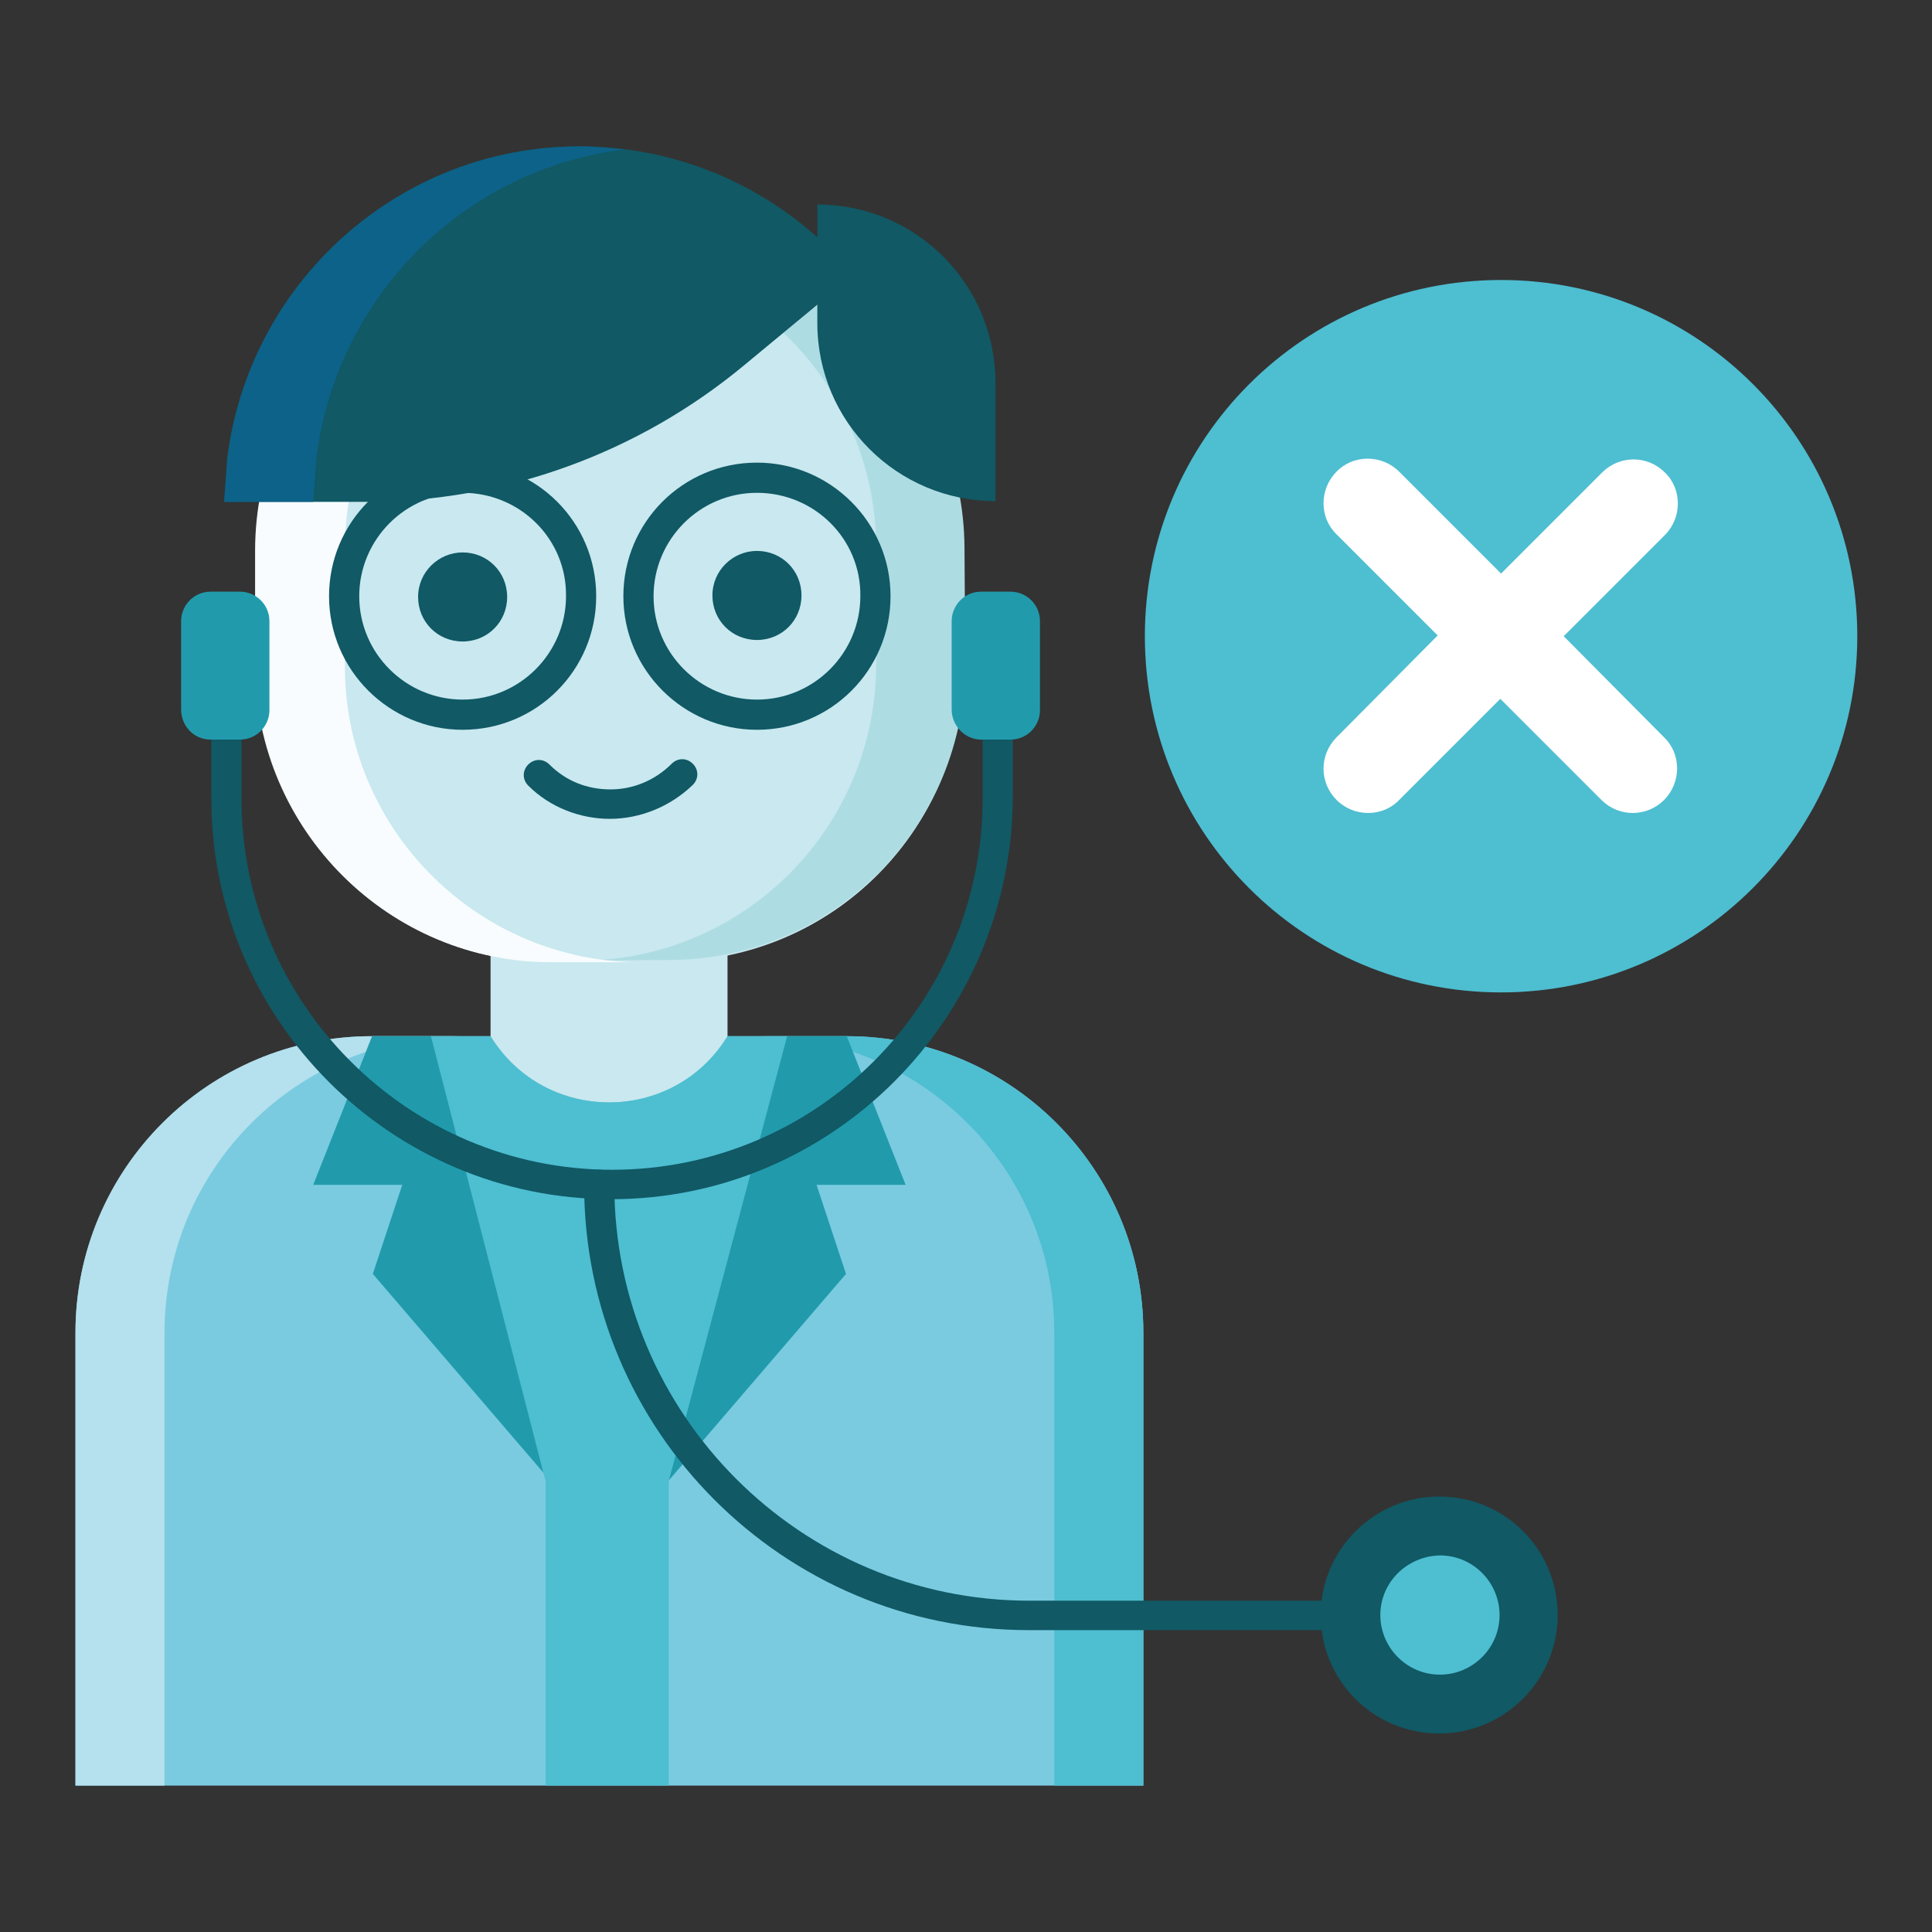 <?xml version="1.0" encoding="utf-8"?>
<!-- Svg Vector Icons : http://www.onlinewebfonts.com/icon -->
<!DOCTYPE svg PUBLIC "-//W3C//DTD SVG 1.1//EN" "http://www.w3.org/Graphics/SVG/1.1/DTD/svg11.dtd">
<svg version="1.1" xmlns="http://www.w3.org/2000/svg" xmlns:xlink="http://www.w3.org/1999/xlink" x="0px" y="0px" viewBox="0 0 256 256" enable-background="new 0 0 256 256" xml:space="preserve">
<rect x="0" y="0" width="256" height="256" fill="#333333" stroke="none"/>
<g> <path fill="#7acbe0" d="M151.4,236.6H10v-60c0-21.7,17.6-39.3,39.3-39.3h62.9c21.7,0,39.3,17.6,39.3,39.3V236.6z"/> <path fill="#b5e0ed" d="M61.1,137.3H49.3c-21.7,0-39.3,17.6-39.3,39.3v60h11.8v-60C21.8,154.9,39.4,137.3,61.1,137.3z"/> <path fill="#4ebed1" d="M100.4,137.3h11.8c21.7,0,39.3,17.6,39.3,39.3v60h-11.8v-60C139.7,154.9,122.1,137.3,100.4,137.3z"/> <path fill="#c9e8ef" d="M65,137.3v-19.7h31.4v19.7C89.3,149,72.2,149,65,137.3z"/> <path fill="#c9e8ef" d="M88.7,127.4l-15.3,0.1C51.6,127.6,34,110,33.9,88.3l0-15.3C33.8,51.3,51.3,33.6,73,33.5l15.3-0.1 c21.7-0.1,39.3,17.5,39.4,39.2l0,15.3C127.9,109.7,110.4,127.3,88.7,127.4z"/> <path fill="#aedce3" d="M127.8,72.6c-0.1-21.7-17.8-39.3-39.4-39.2l-10.8,0c21.3,0.4,38.4,17.7,38.5,39.1l0,15.3 c0.1,21.7-17.4,39.4-39.1,39.5h-4.5c0.3,0,0.6,0,1,0l15.3-0.1c21.7-0.1,39.2-17.8,39.1-39.5L127.8,72.6L127.8,72.6z"/> <path fill="#105965" d="M55.4,79.1c0,3.3,2.6,5.9,5.9,5.9c3.3,0,5.9-2.6,5.9-5.9c0,0,0,0,0,0c0-3.3-2.6-5.9-5.9-5.9 C58.1,73.2,55.4,75.8,55.4,79.1C55.4,79.1,55.4,79.1,55.4,79.1z"/> <path fill="#105965" d="M94.4,78.9c0,3.3,2.6,5.9,5.9,5.9c3.3,0,5.9-2.6,5.9-5.9c0,0,0,0,0,0c0-3.3-2.6-5.9-5.9-5.9 C97.1,73,94.4,75.6,94.4,78.9C94.4,78.9,94.4,78.9,94.4,78.9z"/> <path fill="#105965" d="M80.8,108.5c-3.9,0-7.9-1.5-10.8-4.4c-0.8-0.8-0.8-2,0-2.8c0.8-0.8,2-0.8,2.8,0c2.2,2.2,5,3.3,8.1,3.3h0 c3,0,5.9-1.2,8.1-3.4c0.8-0.8,2-0.8,2.8,0c0.8,0.8,0.8,2,0,2.8C88.8,106.9,84.8,108.5,80.8,108.5z"/> <path fill="#f8fcfe" d="M45.7,88.3l0-15.3c-0.1-21.7,17.4-39.4,39.1-39.5h4.5c-0.3,0-0.6,0-1,0L73,33.5 C51.3,33.6,33.8,51.3,33.8,73l0,15.3c0.1,21.7,17.8,39.3,39.4,39.2l10.8,0C62.9,127,45.7,109.7,45.7,88.3z"/> <path fill="#105965" d="M131.9,66.4V50.7c0-13-10.5-23.6-23.6-23.6v15.7C108.3,55.9,118.9,66.4,131.9,66.4z"/> <path fill="#105965" d="M113.1,36.4C104.4,26,91.4,19.4,76.8,19.4c-24.1,0-43.9,18.2-46.7,41.5l-0.4,5.6h18.8 c18.3,0,36-6.4,50.1-18.1L113.1,36.4z"/> <path fill="#0c6288" d="M82.8,19.8c-2-0.2-3.9-0.4-6-0.4c-24.1,0-43.9,18.2-46.7,41.5l-0.4,5.6h11.8l0.4-5.6 C44.5,39.4,61.4,22.4,82.8,19.8z"/> <path fill="#219bac" d="M49.3,137.3L41.5,157h11.8l-3.9,11.8l23.6,27.5l-15.7-59H49.3z M112.2,137.3L120,157h-11.8l3.9,11.8 l-23.6,27.5l15.7-59H112.2z"/> <path fill="#4ebed1" d="M72.3,236.6v-40.3l-15.2-59H65c7.2,11.7,24.2,11.7,31.4,0h7.9l-15.7,59v40.3H72.3z"/> <path fill="#105965" d="M61.3,96.7c-9.7,0-17.7-7.9-17.7-17.7s7.9-17.7,17.7-17.7C71.1,61.3,79,69.2,79,79S71.1,96.7,61.3,96.7z  M61.3,65.3c-7.6,0-13.7,6.2-13.7,13.7c0,7.6,6.2,13.7,13.7,13.7c7.6,0,13.7-6.2,13.7-13.7C75.1,71.4,68.9,65.3,61.3,65.3z  M100.3,96.7c-9.7,0-17.7-7.9-17.7-17.7s7.9-17.7,17.7-17.7c9.7,0,17.7,7.9,17.7,17.7S110.1,96.7,100.3,96.7z M100.3,65.3 c-7.6,0-13.7,6.2-13.7,13.7c0,7.6,6.2,13.7,13.7,13.7c7.6,0,13.7-6.2,13.7-13.7C114.1,71.4,107.9,65.3,100.3,65.3z"/> <path fill="#105965" d="M81,158.9c-29.2,0-53-23.8-53-53.1V86.1c0-1.1,0.9-2,2-2c1.1,0,2,0.9,2,2v19.7c0,27.1,22,49.2,49.1,49.2 c27.1,0,49.1-22,49.1-49.2V86.1c0-1.1,0.9-2,2-2s2,0.9,2,2v19.7C134,135.1,110.2,158.9,81,158.9L81,158.9z"/> <path fill="#219bac" d="M130,98h3.9c2.2,0,3.9-1.8,3.9-3.9V82.3c0-2.2-1.8-3.9-3.9-3.9H130c-2.2,0-3.9,1.8-3.9,3.9V94 C126.1,96.2,127.9,98,130,98z M27.9,98h3.9c2.2,0,3.9-1.8,3.9-3.9V82.3c0-2.2-1.8-3.9-3.9-3.9h-3.9c-2.2,0-3.9,1.8-3.9,3.9V94 C24,96.2,25.7,98,27.9,98z"/> <path fill="#105965" d="M175,216h-38.7c-32.5,0-58.9-26.4-58.9-59c0-1.1,0.9-2,2-2c1.1,0,2,0.9,2,2c0,30.4,24.7,55.1,55,55.1H175 c1.1,0,2,0.9,2,2C177,215.1,176.1,216,175,216z"/> <path fill="#105965" d="M175,214c0,8.7,7,15.7,15.7,15.7c8.7,0,15.7-7.1,15.7-15.7c0-8.7-7-15.7-15.7-15.7 C182.1,198.3,175,205.3,175,214z"/> <path fill="#4ebed1" d="M182.9,214c0,4.3,3.5,7.9,7.9,7.9c4.3,0,7.9-3.5,7.9-7.9c0-4.3-3.5-7.9-7.9-7.9 C186.4,206.2,182.9,209.7,182.9,214L182.9,214z"/> <path fill="#4ebed1" d="M151.7,84.3c0,26.1,21.1,47.2,47.2,47.2c26,0,47.2-21.1,47.2-47.2c0-26.1-21.1-47.2-47.2-47.2 C172.8,37.1,151.7,58.2,151.7,84.3z"/> <path fill="#ffffff" d="M207.2,84.3l13.4-13.4c2.3-2.3,2.3-6.1,0-8.3c-2.3-2.3-6-2.3-8.3,0l-13.4,13.4l-13.5-13.5 c-2.3-2.3-6.1-2.3-8.3,0c-2.3,2.3-2.3,6.1,0,8.3l13.4,13.4l-13.4,13.5c-2.3,2.3-2.3,6,0,8.3c2.3,2.3,6.1,2.3,8.3,0l13.4-13.4 l13.4,13.4c2.3,2.3,6,2.3,8.3,0c2.3-2.3,2.3-6.1,0-8.3L207.2,84.3z"/></g>
</svg>